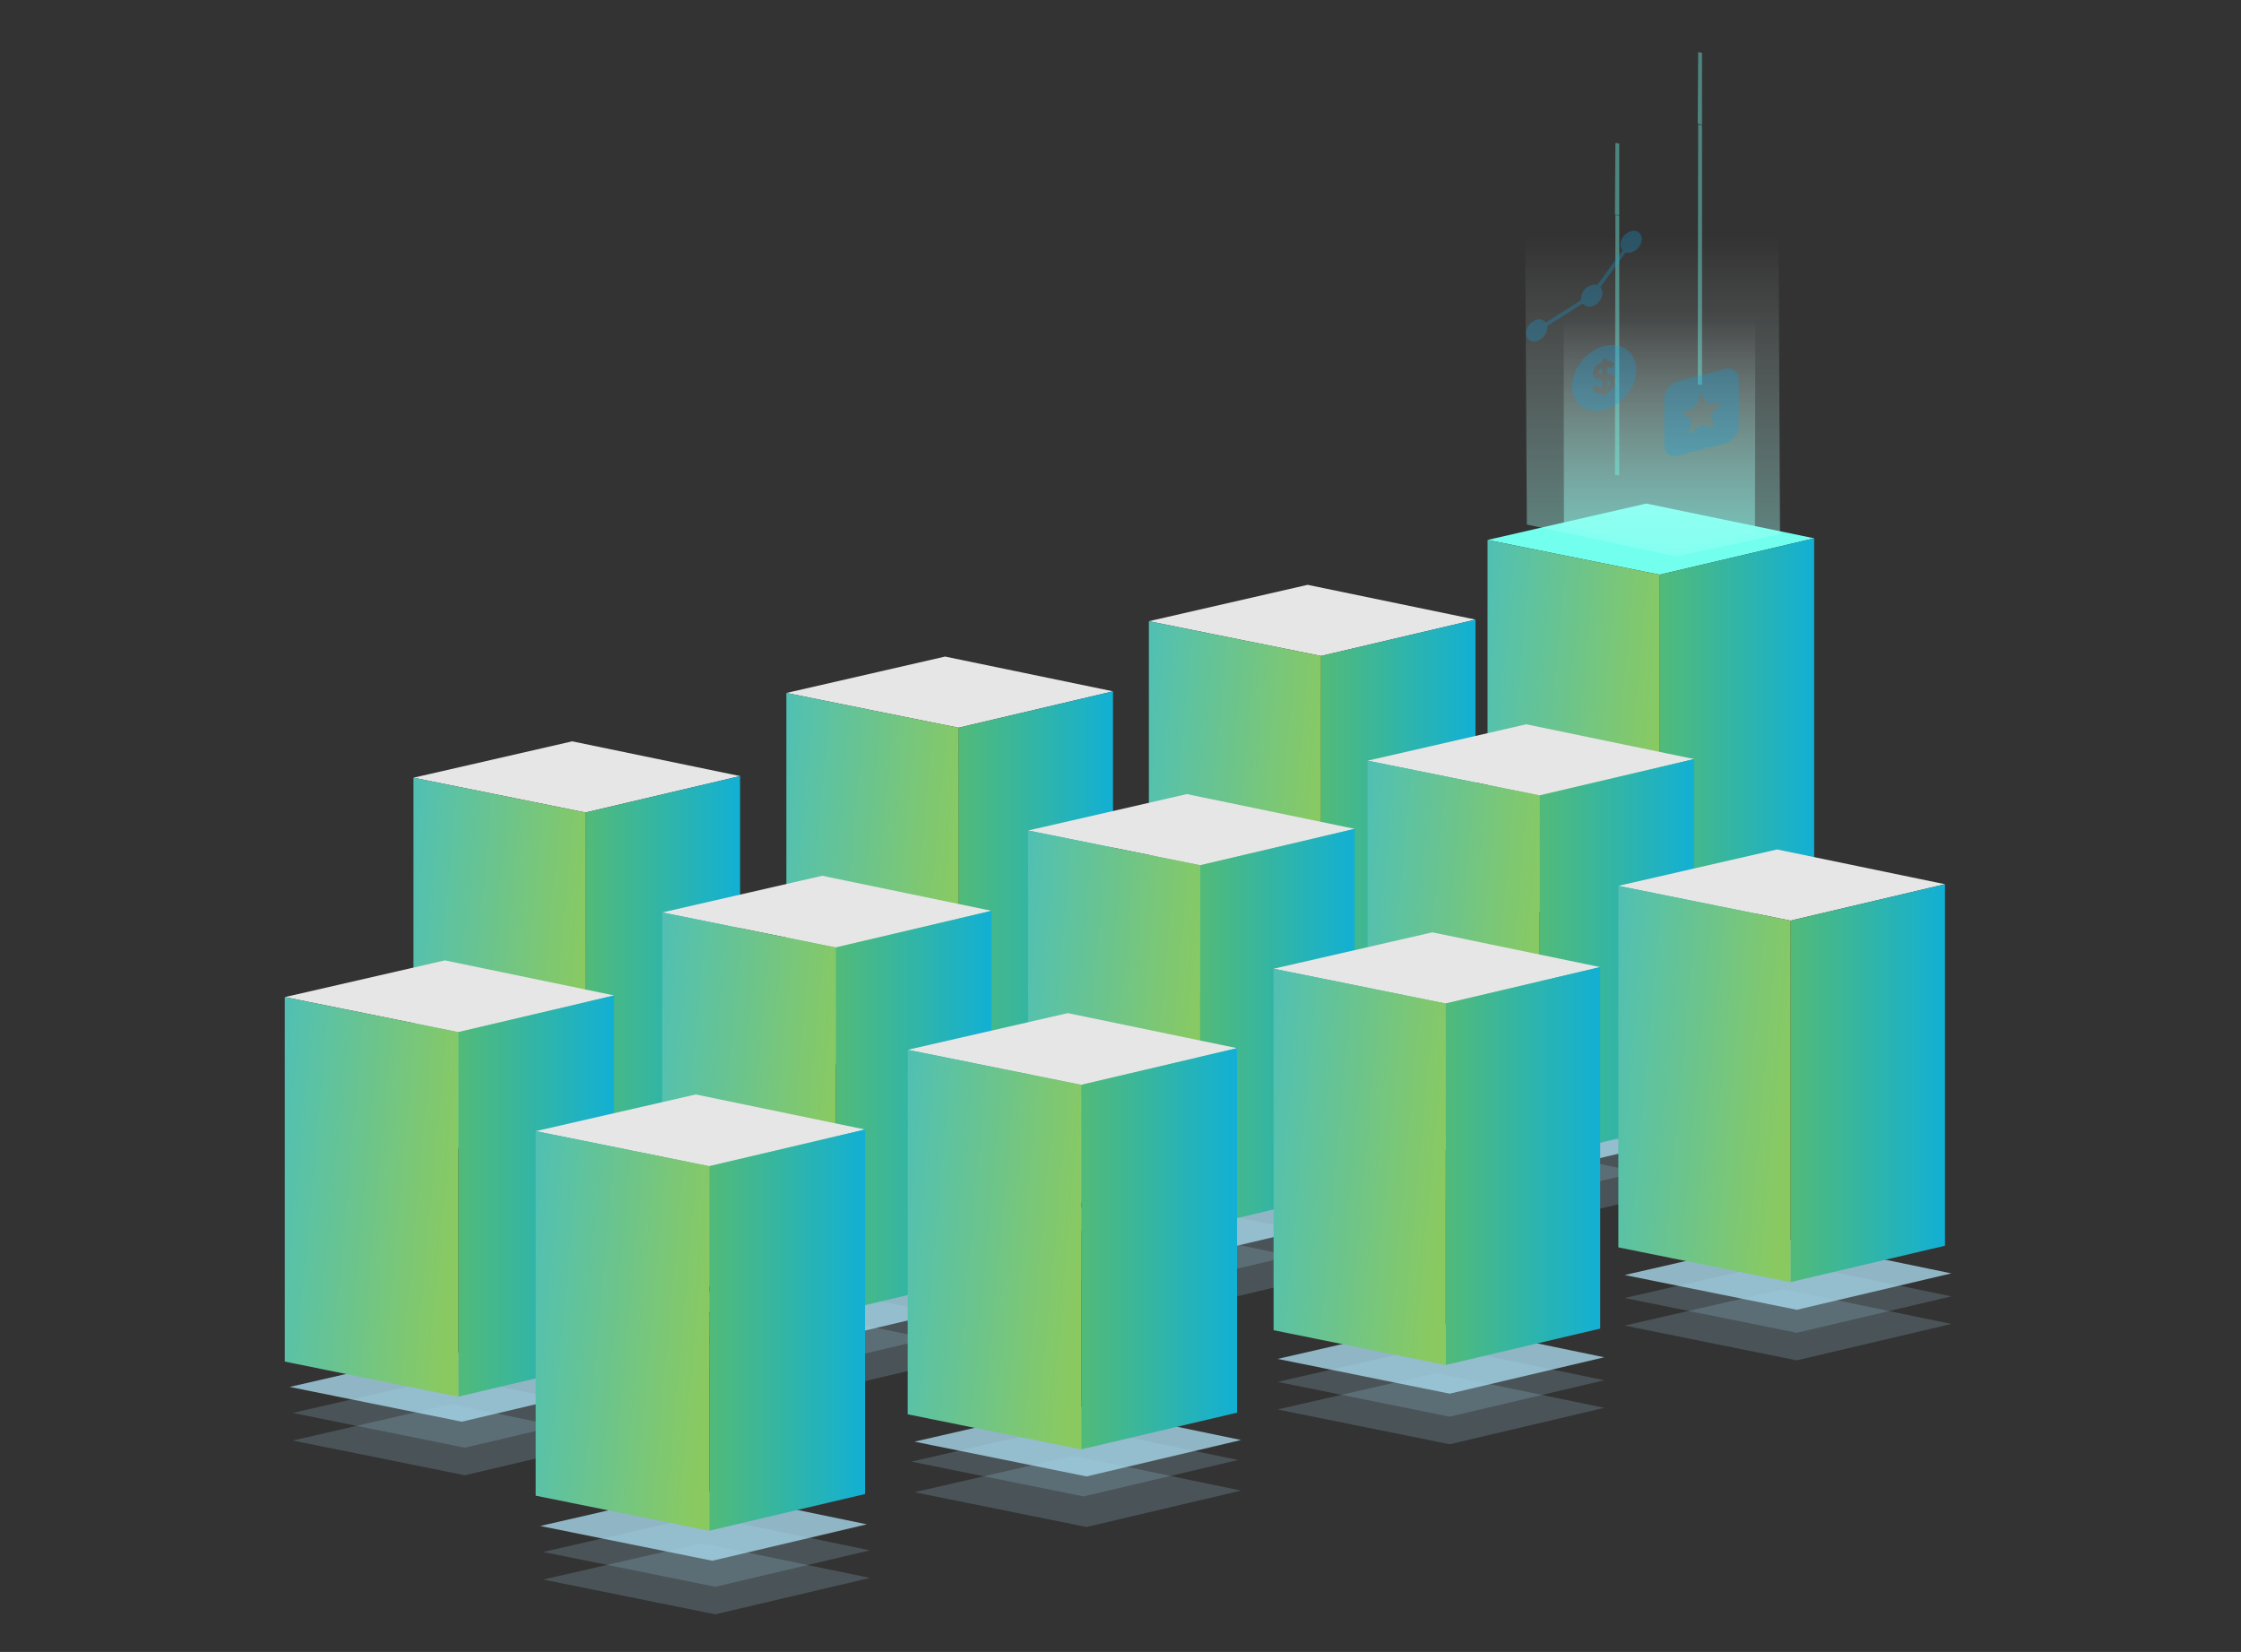 <?xml version="1.0" encoding="UTF-8"?>
<svg xmlns="http://www.w3.org/2000/svg" xmlns:xlink="http://www.w3.org/1999/xlink" id="Layer_1" viewBox="0 0 780 575">
  <rect x="0" y="0" width="780" height="575" fill="#333333" stroke="none"/>
  <defs>
    <linearGradient id="linear-gradient" x1="547.05" y1="256.62" x2="646.28" y2="256.62" gradientUnits="userSpaceOnUse">
      <stop offset="0" stop-color="#76c044"></stop>
      <stop offset="1" stop-color="#00adee"></stop>
    </linearGradient>
    <linearGradient id="linear-gradient-2" x1="578.63" y1="259.73" x2="463.42" y2="249.18" xlink:href="#linear-gradient"></linearGradient>
    <linearGradient id="linear-gradient-3" x1="575.08" y1="-1554.35" x2="575.08" y2="-1741.42" gradientTransform="matrix(1, 0, 0, -1, 0, -1472.06)" gradientUnits="userSpaceOnUse">
      <stop offset="0" stop-color="#fff" stop-opacity="0"></stop>
      <stop offset="0.1" stop-color="#ecfffd" stop-opacity="0.1"></stop>
      <stop offset="0.4" stop-color="#b8fff6" stop-opacity="0.4"></stop>
      <stop offset="0.66" stop-color="#93fff2" stop-opacity="0.66"></stop>
      <stop offset="0.87" stop-color="#7bffef" stop-opacity="0.87"></stop>
      <stop offset="1" stop-color="#73ffee"></stop>
    </linearGradient>
    <linearGradient id="linear-gradient-4" x1="577.59" y1="-1582.59" x2="577.59" y2="-1689.67" xlink:href="#linear-gradient-3"></linearGradient>
    <linearGradient id="linear-gradient-5" x1="429.19" y1="284.9" x2="528.41" y2="284.9" xlink:href="#linear-gradient"></linearGradient>
    <linearGradient id="linear-gradient-6" x1="460.77" y1="288.02" x2="345.55" y2="277.46" xlink:href="#linear-gradient"></linearGradient>
    <linearGradient id="linear-gradient-7" x1="505.29" y1="333.45" x2="604.51" y2="333.45" xlink:href="#linear-gradient"></linearGradient>
    <linearGradient id="linear-gradient-8" x1="536.87" y1="336.57" x2="421.66" y2="326.01" xlink:href="#linear-gradient"></linearGradient>
    <linearGradient id="linear-gradient-9" x1="592.59" y1="377.02" x2="691.81" y2="377.02" xlink:href="#linear-gradient"></linearGradient>
    <linearGradient id="linear-gradient-10" x1="624.17" y1="380.14" x2="508.95" y2="369.58" xlink:href="#linear-gradient"></linearGradient>
    <linearGradient id="linear-gradient-11" x1="303.01" y1="309.88" x2="402.24" y2="309.88" xlink:href="#linear-gradient"></linearGradient>
    <linearGradient id="linear-gradient-12" x1="334.59" y1="313" x2="219.38" y2="302.44" xlink:href="#linear-gradient"></linearGradient>
    <linearGradient id="linear-gradient-13" x1="173.21" y1="339.38" x2="272.44" y2="339.38" xlink:href="#linear-gradient"></linearGradient>
    <linearGradient id="linear-gradient-14" x1="204.79" y1="342.5" x2="89.58" y2="331.94" xlink:href="#linear-gradient"></linearGradient>
    <linearGradient id="linear-gradient-15" x1="260.04" y1="386.86" x2="360.09" y2="386.86" xlink:href="#linear-gradient"></linearGradient>
    <linearGradient id="linear-gradient-16" x1="291.88" y1="390" x2="175.71" y2="379.36" xlink:href="#linear-gradient"></linearGradient>
    <linearGradient id="linear-gradient-17" x1="128.68" y1="416.31" x2="228.73" y2="416.31" xlink:href="#linear-gradient"></linearGradient>
    <linearGradient id="linear-gradient-18" x1="160.52" y1="419.45" x2="44.35" y2="408.81" xlink:href="#linear-gradient"></linearGradient>
    <linearGradient id="linear-gradient-19" x1="216.01" y1="462.98" x2="316.06" y2="462.98" xlink:href="#linear-gradient"></linearGradient>
    <linearGradient id="linear-gradient-20" x1="247.86" y1="466.12" x2="131.68" y2="455.48" xlink:href="#linear-gradient"></linearGradient>
    <linearGradient id="linear-gradient-21" x1="387.15" y1="357.75" x2="486.37" y2="357.75" xlink:href="#linear-gradient"></linearGradient>
    <linearGradient id="linear-gradient-22" x1="418.73" y1="360.86" x2="303.52" y2="350.31" xlink:href="#linear-gradient"></linearGradient>
    <linearGradient id="linear-gradient-23" x1="345.49" y1="434.66" x2="445.54" y2="434.66" xlink:href="#linear-gradient"></linearGradient>
    <linearGradient id="linear-gradient-24" x1="377.33" y1="437.8" x2="261.16" y2="427.16" xlink:href="#linear-gradient"></linearGradient>
    <linearGradient id="linear-gradient-25" x1="472.59" y1="405.87" x2="571.81" y2="405.87" xlink:href="#linear-gradient"></linearGradient>
    <linearGradient id="linear-gradient-26" x1="504.17" y1="408.98" x2="388.95" y2="398.43" xlink:href="#linear-gradient"></linearGradient>
  </defs>
  <title>gtm-2</title>
  <polygon points="517.76 187.94 572.99 175.27 631.43 187.37 577.65 200.03 517.76 187.94" style="fill:#73ffee"></polygon>
  <polygon points="631.43 313.2 577.65 325.86 577.65 200.03 631.43 187.37 631.43 313.2" style="fill:url(#linear-gradient)"></polygon>
  <polygon points="577.65 325.86 517.76 313.76 517.76 187.94 577.65 200.03 577.65 325.86" style="fill:url(#linear-gradient-2)"></polygon>
  <polygon points="577.65 325.86 517.76 313.76 517.76 187.94 577.65 200.03 577.65 325.86" style="fill:#fff;opacity:0.15"></polygon>
  <g style="opacity:0.8">
    <polygon points="188.04 531.15 243.27 518.48 301.71 530.58 247.93 543.25 188.04 531.15" style="fill:#a7d7ea"></polygon>
    <polygon points="318.29 501.8 373.52 489.13 431.96 501.23 378.18 513.9 318.29 501.8" style="fill:#a7d7ea"></polygon>
    <polygon points="444.69 473 499.92 460.33 558.36 472.43 504.58 485.1 444.69 473" style="fill:#a7d7ea"></polygon>
    <polygon points="565.49 443.8 620.72 431.13 679.16 443.23 625.38 455.9 565.49 443.8" style="fill:#a7d7ea"></polygon>
    <polygon points="100.84 482.75 156.07 470.08 214.51 482.18 160.73 494.85 100.84 482.75" style="fill:#a7d7ea"></polygon>
    <polygon points="231.09 453.4 286.32 440.73 344.76 452.83 290.98 465.5 231.09 453.4" style="fill:#a7d7ea"></polygon>
    <polygon points="357.49 424.6 412.72 411.93 471.16 424.03 417.38 436.7 357.49 424.6" style="fill:#a7d7ea"></polygon>
    <polygon points="478.29 395.4 533.52 382.73 591.96 394.83 538.18 407.5 478.29 395.4" style="fill:#a7d7ea"></polygon>
  </g>
  <g style="opacity:0.2">
    <polygon points="189.09 540.2 244.32 527.53 302.76 539.63 248.98 552.3 189.09 540.2" style="fill:#a7d7ea"></polygon>
    <polygon points="317.24 508.75 372.47 496.08 430.91 508.18 377.13 520.85 317.24 508.75" style="fill:#a7d7ea"></polygon>
    <polygon points="444.69 481 499.92 468.33 558.36 480.43 504.58 493.1 444.69 481" style="fill:#a7d7ea"></polygon>
    <polygon points="565.49 451.8 620.72 439.13 679.16 451.23 625.38 463.9 565.49 451.8" style="fill:#a7d7ea"></polygon>
    <polygon points="101.89 491.8 157.12 479.13 215.56 491.23 161.78 503.9 101.89 491.8" style="fill:#a7d7ea"></polygon>
    <polygon points="231.09 461.4 286.32 448.73 344.76 460.83 290.98 473.5 231.09 461.4" style="fill:#a7d7ea"></polygon>
    <polygon points="357.49 432.6 412.72 419.93 471.16 432.03 417.38 444.7 357.49 432.6" style="fill:#a7d7ea"></polygon>
    <polygon points="478.29 403.4 533.52 390.73 591.96 402.83 538.18 415.5 478.29 403.4" style="fill:#a7d7ea"></polygon>
  </g>
  <g style="opacity:0.2">
    <polygon points="189.09 549.8 244.32 537.13 302.76 549.23 248.98 561.9 189.09 549.8" style="fill:#a7d7ea"></polygon>
    <polygon points="318.29 519.4 373.52 506.73 431.96 518.83 378.18 531.5 318.29 519.4" style="fill:#a7d7ea"></polygon>
    <polygon points="444.69 490.6 499.92 477.93 558.36 490.03 504.58 502.7 444.69 490.6" style="fill:#a7d7ea"></polygon>
    <polygon points="565.49 461.4 620.72 448.73 679.16 460.83 625.38 473.5 565.49 461.4" style="fill:#a7d7ea"></polygon>
    <polygon points="101.89 501.4 157.12 488.73 215.56 500.83 161.78 513.5 101.89 501.4" style="fill:#a7d7ea"></polygon>
    <polygon points="231.09 471 286.32 458.33 344.76 470.43 290.98 483.1 231.09 471" style="fill:#a7d7ea"></polygon>
    <polygon points="357.49 442.2 412.72 429.53 471.16 441.63 417.38 454.3 357.49 442.2" style="fill:#a7d7ea"></polygon>
    <polygon points="478.29 413 533.52 400.33 591.96 412.43 538.18 425.1 478.29 413" style="fill:#a7d7ea"></polygon>
  </g>
  <polygon points="531.44 182.58 530.61 40.88 566.62 35.19 618.88 43.9 619.55 185.93 583.37 193.64 531.44 182.58" style="opacity:0.7;isolation:isolate;fill:url(#linear-gradient-3)"></polygon>
  <polygon points="544.34 183.09 544.17 65 570.81 61.32 611.01 68.19 610.84 185.6 583.54 191.46 544.34 183.09" style="opacity:0.7;isolation:isolate;fill:url(#linear-gradient-4)"></polygon>
  <g style="opacity:0.4">
    <polygon points="591.07 43.39 592.41 43.55 592.41 134.01 590.91 133.84 591.07 43.39" style="fill:#73ffee"></polygon>
  </g>
  <g style="opacity:0.4">
    <polygon points="592.41 43.39 590.91 43.05 591.07 18.1 592.41 18.44 592.41 43.39" style="fill:#73ffee"></polygon>
  </g>
  <g style="opacity:0.4">
    <polygon points="562.26 74.88 563.6 75.05 563.6 165.5 562.1 165.33 562.26 74.88" style="fill:#73ffee"></polygon>
  </g>
  <g style="opacity:0.4">
    <polygon points="563.6 74.88 562.1 74.71 562.26 49.76 563.6 49.93 563.6 74.88" style="fill:#73ffee"></polygon>
  </g>
  <path d="M600.36,128.49l-16.26,4.16a6.65,6.65,0,0,0-4.83,6.07V155a3.63,3.63,0,0,0,4.83,3.59l16.26-4.16a6.66,6.66,0,0,0,4.83-6.07V132.08A3.62,3.62,0,0,0,600.36,128.49ZM596.52,149l-4.29-1.16-4.29,3.36.82-5-3.47-2.49,4.79-1.93,2.15-4.89,2.14,3.79,4.8-.53-3.47,4.27Z" style="fill:#179eda;opacity:0.3"></path>
  <path d="M567.72,80.46A5.13,5.13,0,0,0,564,85.13a2.91,2.91,0,0,0,.75,2l-8.83,12.07a3.29,3.29,0,0,0-1.9,0,5.12,5.12,0,0,0-3.72,4.67,3.68,3.68,0,0,0,.06.59L538,112.29a2.88,2.88,0,0,0-3.15-1,5.13,5.13,0,0,0-3.71,4.67,2.78,2.78,0,0,0,3.71,2.76,5.1,5.1,0,0,0,3.72-4.66,3.81,3.81,0,0,0-.06-.6l12.38-7.84a2.9,2.9,0,0,0,3.15,1,5.13,5.13,0,0,0,3.71-4.67,2.92,2.92,0,0,0-.74-2l8.83-12.08a3.25,3.25,0,0,0,1.89,0,5.1,5.1,0,0,0,3.72-4.66A2.8,2.8,0,0,0,567.72,80.46Z" style="fill:#179eda;opacity:0.3"></path>
  <g style="opacity:0.3">
    <path d="M559.36,132.14v2.54a2,2,0,0,0,1.19-1.65C560.55,132.35,559.94,132.18,559.36,132.14Z" style="fill:#179eda"></path>
    <path d="M566.24,121.72c-4.35-3.23-11.4-1.43-15.75,4s-4.35,12.52,0,15.75,11.4,1.43,15.75-4S570.59,125,566.24,121.72Zm-6.88,14.88v.86l-1.74.44v-.85a2.92,2.92,0,0,1-3.41-2.09l1.82-1a1.48,1.48,0,0,0,1.59,1.13v-3c-1.62,0-3.18-.27-3.18-2.17s1.58-3.14,3.18-3.75v-1l1.74-.45v1a3.06,3.06,0,0,1,2.7,1.06l-1.41,1.51a1.88,1.88,0,0,0-1.29-.67v2.52c1.61,0,3.16.45,3.16,2.35A4.79,4.79,0,0,1,559.36,136.6Z" style="fill:#179eda"></path>
    <path d="M556.42,129.41c0,.62.66.67,1.2.71v-2.06C557.06,128.3,556.42,128.73,556.42,129.41Z" style="fill:#179eda"></path>
  </g>
  <polygon points="399.89 216.22 455.13 203.56 513.57 215.66 459.79 228.32 399.89 216.22" style="fill:#e6e6e6"></polygon>
  <polygon points="513.57 341.48 459.79 354.15 459.79 228.32 513.57 215.66 513.57 341.48" style="fill:url(#linear-gradient-5)"></polygon>
  <polygon points="459.79 354.15 399.89 342.05 399.89 216.22 459.79 228.32 459.79 354.15" style="fill:url(#linear-gradient-6)"></polygon>
  <polygon points="459.79 354.15 399.89 342.05 399.89 216.22 459.79 228.32 459.79 354.15" style="fill:#fff;opacity:0.15"></polygon>
  <polygon points="476 264.77 531.23 252.11 589.67 264.21 535.89 276.87 476 264.77" style="fill:#e6e6e6"></polygon>
  <polygon points="589.67 390.03 535.89 402.7 535.89 276.87 589.67 264.21 589.67 390.03" style="fill:url(#linear-gradient-7)"></polygon>
  <polygon points="535.89 402.7 476 390.6 476 264.77 535.89 276.87 535.89 402.7" style="fill:url(#linear-gradient-8)"></polygon>
  <polygon points="535.89 402.7 476 390.6 476 264.77 535.89 276.87 535.89 402.7" style="fill:#fff;opacity:0.15"></polygon>
  <polygon points="563.29 308.34 618.53 295.67 676.97 307.77 623.19 320.44 563.29 308.34" style="fill:#e6e6e6"></polygon>
  <polygon points="676.97 433.6 623.19 446.27 623.19 320.44 676.97 307.77 676.97 433.6" style="fill:url(#linear-gradient-9)"></polygon>
  <polygon points="623.19 446.27 563.29 434.17 563.29 308.34 623.19 320.44 623.19 446.27" style="fill:url(#linear-gradient-10)"></polygon>
  <polygon points="623.19 446.27 563.29 434.17 563.29 308.34 623.19 320.44 623.19 446.27" style="fill:#fff;opacity:0.15"></polygon>
  <polygon points="273.72 241.2 328.95 228.53 387.39 240.63 333.61 253.3 273.72 241.2" style="fill:#e6e6e6"></polygon>
  <polygon points="387.39 366.46 333.61 379.13 333.61 253.3 387.39 240.63 387.39 366.46" style="fill:url(#linear-gradient-11)"></polygon>
  <polygon points="333.61 379.13 273.72 367.03 273.72 241.2 333.61 253.3 333.61 379.13" style="fill:url(#linear-gradient-12)"></polygon>
  <polygon points="333.61 379.13 273.72 367.03 273.72 241.2 333.61 253.3 333.61 379.13" style="fill:#fff;opacity:0.15"></polygon>
  <polygon points="143.92 270.7 199.16 258.04 257.59 270.13 203.81 282.8 143.92 270.7" style="fill:#e6e6e6"></polygon>
  <polygon points="257.59 395.96 203.81 408.63 203.81 282.8 257.59 270.13 257.59 395.96" style="fill:url(#linear-gradient-13)"></polygon>
  <polygon points="203.81 408.63 143.92 396.53 143.92 270.7 203.81 282.8 203.81 408.63" style="fill:url(#linear-gradient-14)"></polygon>
  <polygon points="203.81 408.63 143.92 396.53 143.92 270.7 203.81 282.8 203.81 408.63" style="fill:#fff;opacity:0.15"></polygon>
  <polygon points="230.5 317.6 286.19 304.83 345.12 317.03 290.89 329.8 230.5 317.6" style="fill:#e6e6e6"></polygon>
  <polygon points="345.12 443.91 290.89 456.68 290.89 329.8 345.12 317.03 345.12 443.91" style="fill:url(#linear-gradient-15)"></polygon>
  <polygon points="290.89 456.68 230.5 444.48 230.5 317.6 290.89 329.8 290.89 456.68" style="fill:url(#linear-gradient-16)"></polygon>
  <polygon points="290.89 456.68 230.5 444.48 230.5 317.6 290.89 329.8 290.89 456.68" style="fill:#fff;opacity:0.15"></polygon>
  <polygon points="99.14 347.06 154.84 334.28 213.76 346.49 159.53 359.26 99.14 347.06" style="fill:#e6e6e6"></polygon>
  <polygon points="213.76 473.36 159.53 486.13 159.53 359.26 213.76 346.49 213.76 473.36" style="fill:url(#linear-gradient-17)"></polygon>
  <polygon points="159.53 486.13 99.14 473.93 99.14 347.06 159.53 359.26 159.53 486.13" style="fill:url(#linear-gradient-18)"></polygon>
  <polygon points="159.53 486.13 99.14 473.93 99.14 347.06 159.53 359.26 159.53 486.13" style="fill:#fff;opacity:0.15"></polygon>
  <polygon points="186.47 393.72 242.17 380.95 301.1 393.15 246.87 405.92 186.47 393.72" style="fill:#e6e6e6"></polygon>
  <polygon points="301.1 520.03 246.87 532.8 246.87 405.92 301.1 393.15 301.1 520.03" style="fill:url(#linear-gradient-19)"></polygon>
  <polygon points="246.87 532.8 186.47 520.6 186.47 393.72 246.87 405.92 246.87 532.8" style="fill:url(#linear-gradient-20)"></polygon>
  <polygon points="246.87 532.8 186.47 520.6 186.47 393.72 246.87 405.92 246.87 532.8" style="fill:#fff;opacity:0.15"></polygon>
  <polygon points="357.85 289.07 413.09 276.4 471.53 288.5 417.75 301.17 357.85 289.07" style="fill:#e6e6e6"></polygon>
  <polygon points="471.53 414.33 417.75 426.99 417.75 301.17 471.53 288.5 471.53 414.33" style="fill:url(#linear-gradient-21)"></polygon>
  <polygon points="417.75 426.99 357.85 414.89 357.85 289.07 417.75 301.17 417.75 426.99" style="fill:url(#linear-gradient-22)"></polygon>
  <polygon points="417.75 426.99 357.85 414.89 357.85 289.07 417.75 301.17 417.75 426.99" style="fill:#fff;opacity:0.15"></polygon>
  <polygon points="315.95 365.41 371.65 352.64 430.57 364.84 376.34 377.61 315.95 365.41" style="fill:#e6e6e6"></polygon>
  <polygon points="430.57 491.71 376.34 504.48 376.34 377.61 430.57 364.84 430.57 491.71" style="fill:url(#linear-gradient-23)"></polygon>
  <polygon points="376.34 504.48 315.95 492.28 315.95 365.41 376.34 377.61 376.34 504.48" style="fill:url(#linear-gradient-24)"></polygon>
  <polygon points="376.34 504.48 315.95 492.28 315.95 365.41 376.34 377.61 376.34 504.48" style="fill:#fff;opacity:0.15"></polygon>
  <polygon points="443.29 337.19 498.53 324.52 556.97 336.62 503.19 349.29 443.29 337.19" style="fill:#e6e6e6"></polygon>
  <polygon points="556.97 462.45 503.19 475.11 503.19 349.29 556.97 336.62 556.97 462.45" style="fill:url(#linear-gradient-25)"></polygon>
  <polygon points="503.19 475.11 443.29 463.01 443.29 337.19 503.19 349.29 503.19 475.11" style="fill:url(#linear-gradient-26)"></polygon>
  <polygon points="503.19 475.11 443.29 463.01 443.29 337.19 503.19 349.29 503.19 475.11" style="fill:#fff;opacity:0.15"></polygon>
</svg>
